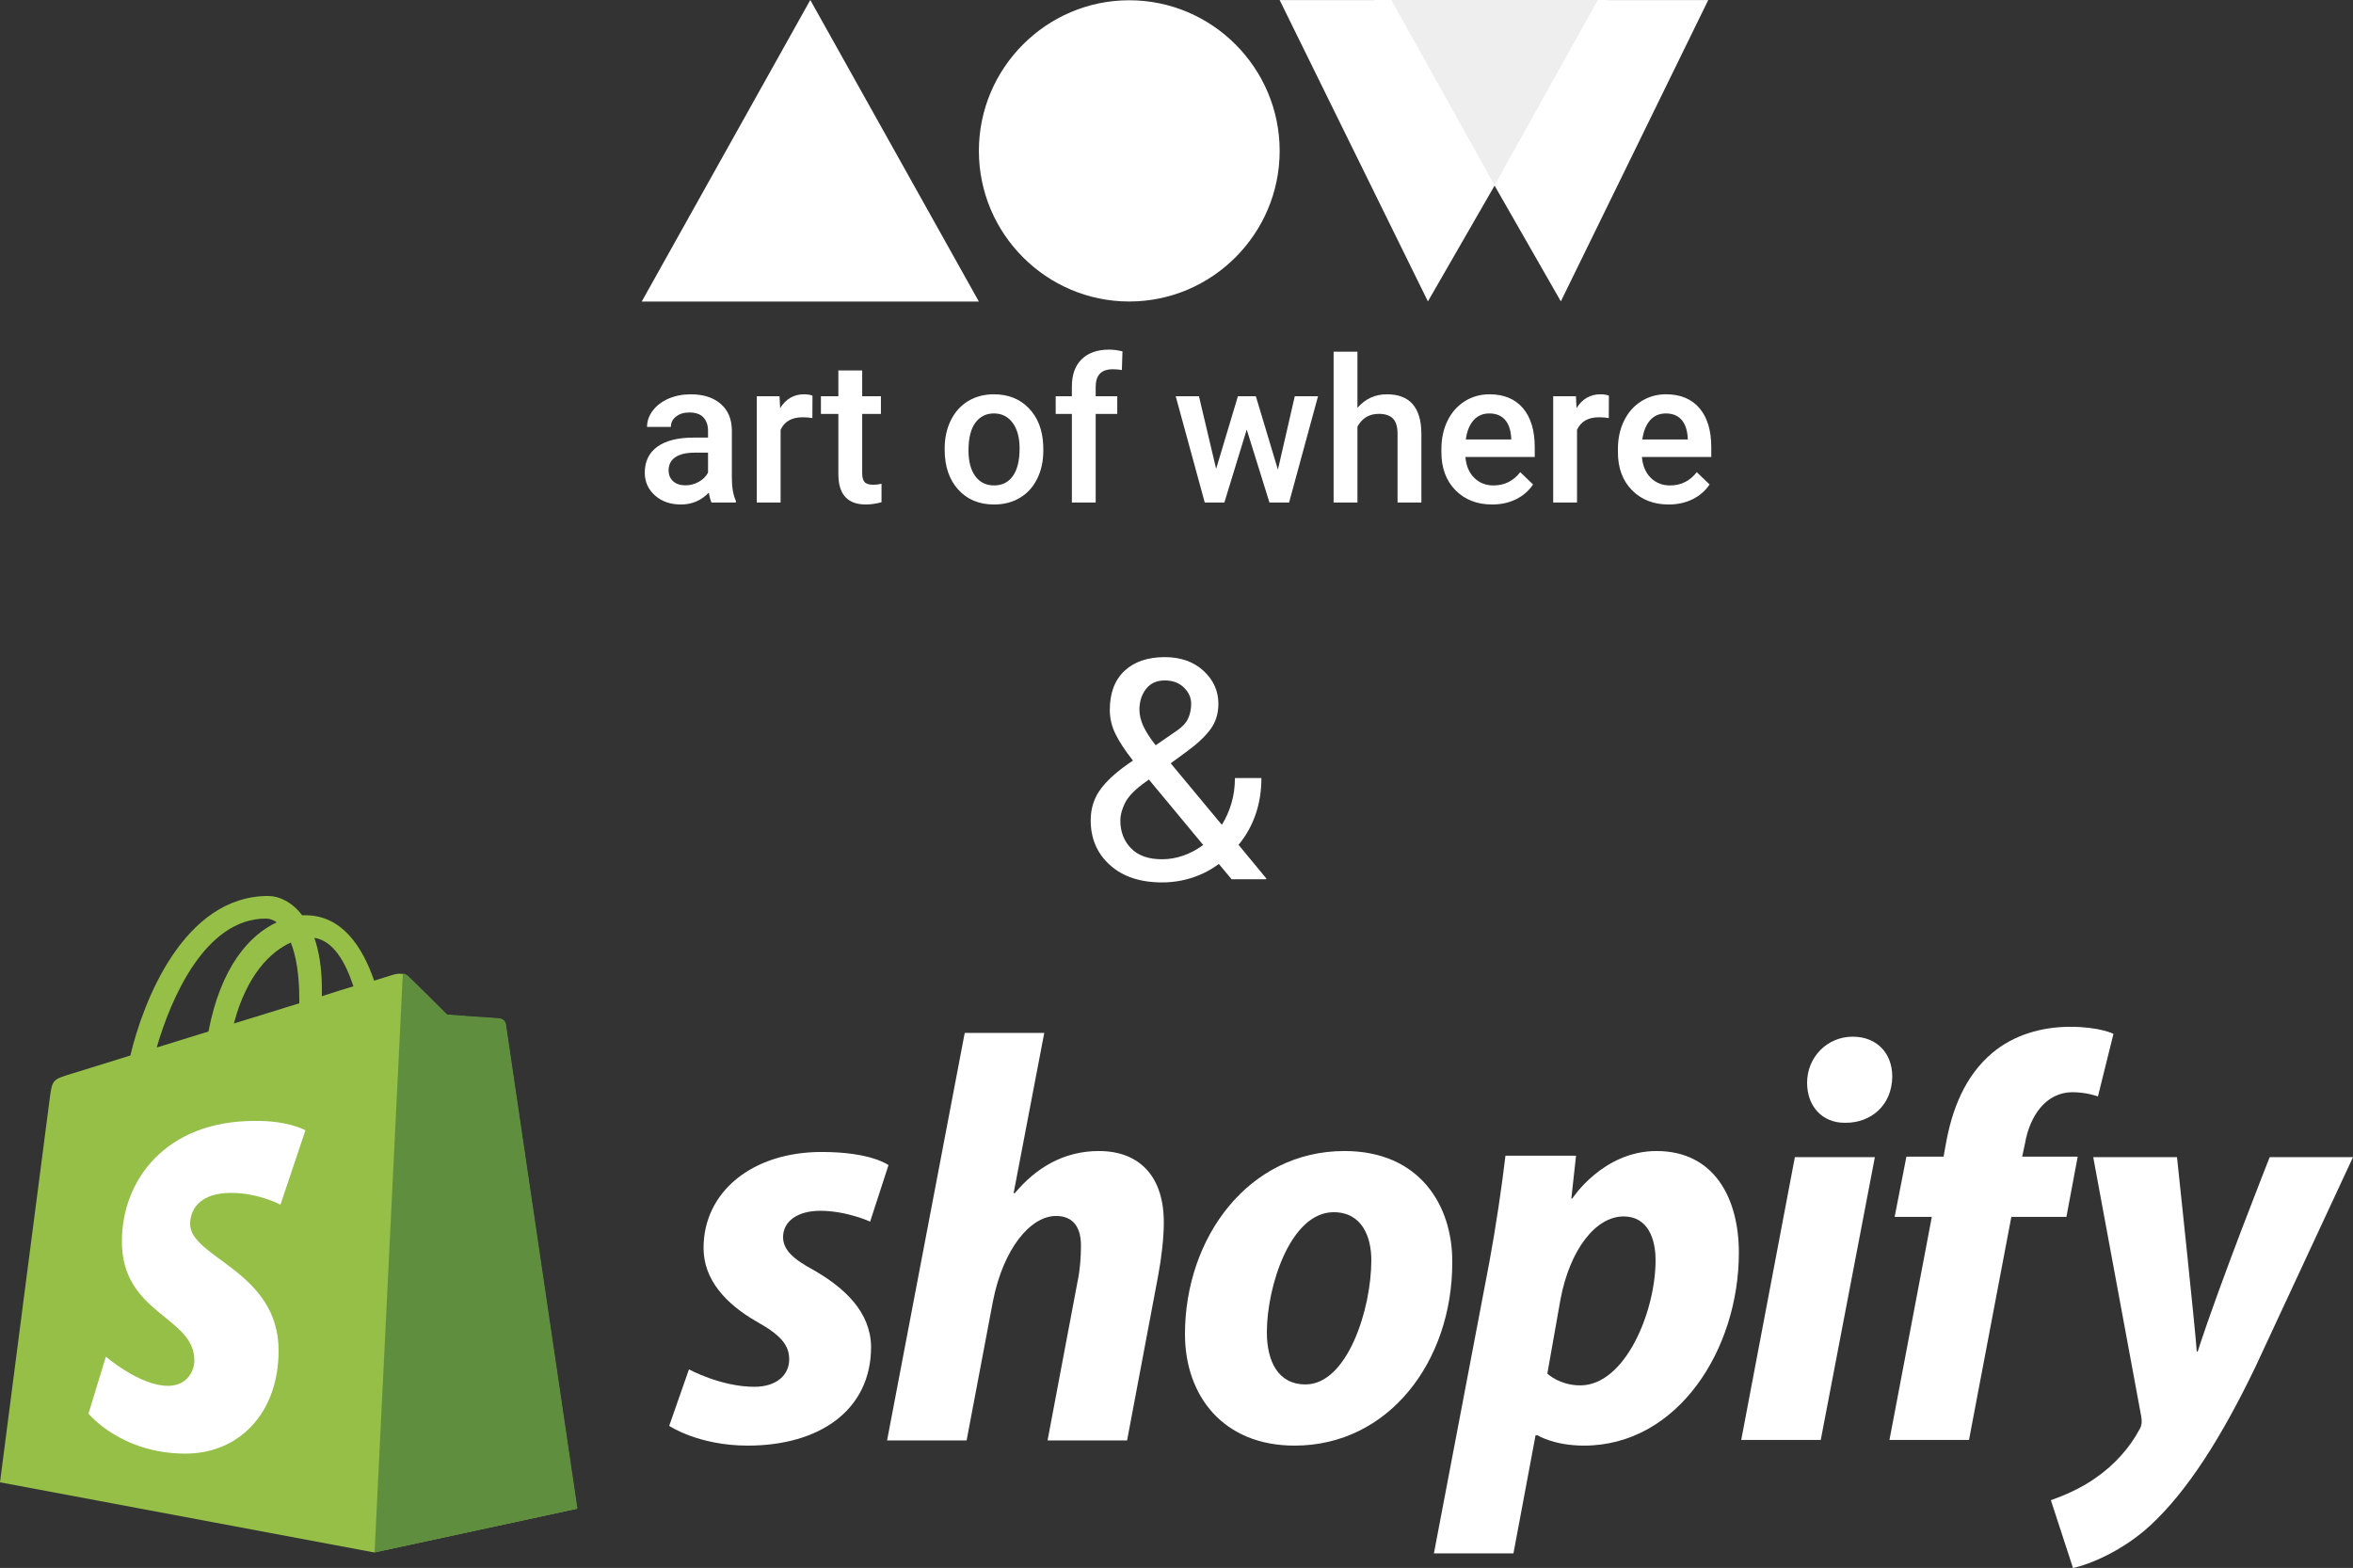 <?xml version="1.0" encoding="utf-8"?>
<!-- Generator: Adobe Illustrator 17.0.0, SVG Export Plug-In . SVG Version: 6.00 Build 0)  -->
<!DOCTYPE svg PUBLIC "-//W3C//DTD SVG 1.1//EN" "http://www.w3.org/Graphics/SVG/1.1/DTD/svg11.dtd">
<svg version="1.1" id="Layer_1" xmlns="http://www.w3.org/2000/svg" xmlns:xlink="http://www.w3.org/1999/xlink" x="0px" y="0px"
	 width="550px" height="366.512px" viewBox="0 0 550 366.512" enable-background="new 0 0 550 366.512" xml:space="preserve">
<rect x="0" y="0" width="550" height="366.512" fill="#333333" stroke="none"/>
<g>
	<path fill="#FFFFFF" d="M189.403,0l19.701,35.244l19.702,35.244H150l19.701-35.245L189.403,0z"/>
	<path fill="#FFFFFF" d="M263.96,70.474c19.362,0,35.154-15.815,35.154-35.206S283.323,0.062,263.961,0.062
		c-19.362,0-35.154,15.816-35.154,35.207s15.792,35.207,35.154,35.207L263.96,70.474z"/>
	<polygon fill="#FFFFFF" points="399.287,0.02 373.369,0.006 373.372,0 363.03,0 334.583,0 325.01,0 325.013,0.005 299.114,0.02 
		333.765,70.454 349.35,43.385 364.839,70.448 	"/>
	<polygon fill="#EEEEEE" points="325.212,0 344.37,34.367 349.351,43.315 354.331,34.367 373.488,0 	"/>
	<path fill="#FFFFFF" d="M166.323,117.465c-0.245-0.474-0.458-1.247-0.642-2.319c-1.773,1.852-3.943,2.778-6.51,2.778
		c-2.491,0-4.523-0.712-6.098-2.135c-1.574-1.423-2.361-3.183-2.361-5.28c0-2.648,0.982-4.679,2.946-6.095
		c1.964-1.416,4.772-2.124,8.424-2.124h3.416v-1.63c0-1.286-0.359-2.315-1.077-3.088c-0.718-0.773-1.811-1.159-3.278-1.159
		c-1.268,0-2.308,0.318-3.118,0.953c-0.81,0.635-1.215,1.442-1.215,2.422h-5.57c0-1.362,0.451-2.636,1.352-3.822
		c0.902-1.186,2.128-2.116,3.679-2.789c1.551-0.673,3.282-1.01,5.192-1.01c2.904,0,5.219,0.731,6.946,2.192
		c1.727,1.462,2.613,3.516,2.659,6.164v11.203c0,2.234,0.313,4.017,0.94,5.349v0.39H166.323z M160.203,113.448
		c1.1,0,2.136-0.268,3.106-0.803c0.97-0.536,1.7-1.255,2.189-2.158v-4.683h-3.003c-2.063,0-3.614,0.36-4.653,1.079
		c-1.039,0.719-1.559,1.737-1.559,3.053c0,1.071,0.355,1.925,1.066,2.56C158.059,113.13,159.011,113.448,160.203,113.448z"/>
	<path fill="#FFFFFF" d="M189.888,97.722c-0.734-0.122-1.49-0.184-2.269-0.184c-2.552,0-4.271,0.979-5.158,2.938v16.988h-5.57
		v-24.84h5.318l0.138,2.778c1.345-2.158,3.209-3.237,5.593-3.237c0.795,0,1.452,0.107,1.971,0.321L189.888,97.722z"/>
	<path fill="#FFFFFF" d="M201.533,86.588v6.038h4.378v4.132h-4.378v13.866c0,0.949,0.187,1.634,0.562,2.055
		c0.374,0.421,1.043,0.631,2.006,0.631c0.642,0,1.291-0.077,1.948-0.23v4.316c-1.268,0.352-2.491,0.528-3.668,0.528
		c-4.279,0-6.418-2.365-6.418-7.094V96.758h-4.08v-4.132h4.08v-6.038H201.533z"/>
	<path fill="#FFFFFF" d="M220.811,104.816c0-2.433,0.481-4.626,1.444-6.577c0.963-1.951,2.315-3.451,4.057-4.5
		s3.744-1.573,6.006-1.573c3.347,0,6.063,1.079,8.149,3.237c2.086,2.158,3.213,5.02,3.381,8.586l0.023,1.309
		c0,2.449-0.47,4.637-1.41,6.566c-0.94,1.928-2.285,3.421-4.034,4.477s-3.771,1.584-6.063,1.584c-3.5,0-6.3-1.167-8.401-3.501
		c-2.101-2.334-3.152-5.445-3.152-9.332V104.816z M226.381,105.298c0,2.556,0.527,4.557,1.582,6.003
		c1.054,1.446,2.522,2.169,4.401,2.169s3.343-0.735,4.39-2.204c1.047-1.469,1.57-3.62,1.57-6.451c0-2.51-0.539-4.5-1.616-5.969
		c-1.077-1.469-2.541-2.204-4.39-2.204c-1.819,0-3.263,0.723-4.332,2.169C226.916,100.259,226.381,102.421,226.381,105.298z"/>
	<path fill="#FFFFFF" d="M250.542,117.465V96.758h-3.782v-4.132h3.782v-2.273c0-2.755,0.764-4.882,2.292-6.382
		c1.528-1.5,3.668-2.25,6.418-2.25c0.978,0,2.017,0.138,3.118,0.413l-0.138,4.362c-0.611-0.122-1.322-0.184-2.132-0.184
		c-2.659,0-3.989,1.37-3.989,4.109v2.204h5.043v4.132h-5.043v20.707H250.542z"/>
	<path fill="#FFFFFF" d="M298.703,109.775l3.943-17.149h5.433l-6.762,24.84h-4.585l-5.318-17.057l-5.226,17.057h-4.585l-6.785-24.84
		h5.433l4.012,16.965l5.089-16.965h4.195L298.703,109.775z"/>
	<path fill="#FFFFFF" d="M317.294,95.335c1.819-2.112,4.118-3.168,6.9-3.168c5.288,0,7.97,3.023,8.046,9.068v16.231h-5.57v-16.024
		c0-1.714-0.371-2.927-1.112-3.639s-1.83-1.068-3.267-1.068c-2.231,0-3.897,0.995-4.997,2.984v17.746h-5.57V82.203h5.57V95.335z"/>
	<path fill="#FFFFFF" d="M348.79,117.925c-3.53,0-6.392-1.113-8.585-3.34c-2.193-2.227-3.289-5.192-3.289-8.896V105
		c0-2.479,0.478-4.695,1.433-6.646c0.955-1.951,2.296-3.47,4.023-4.557c1.727-1.087,3.652-1.63,5.777-1.63
		c3.377,0,5.987,1.079,7.828,3.237s2.762,5.211,2.762,9.16v2.25h-16.207c0.168,2.051,0.852,3.673,2.052,4.867
		c1.2,1.194,2.709,1.791,4.527,1.791c2.552,0,4.63-1.033,6.235-3.099l3.003,2.87c-0.993,1.485-2.319,2.636-3.977,3.455
		C352.714,117.515,350.853,117.925,348.79,117.925z M348.125,96.643c-1.528,0-2.762,0.536-3.702,1.607
		c-0.94,1.071-1.54,2.564-1.799,4.477h10.613v-0.413c-0.122-1.867-0.619-3.279-1.49-4.236
		C350.876,97.122,349.669,96.643,348.125,96.643z"/>
	<path fill="#FFFFFF" d="M376.045,97.722c-0.734-0.122-1.49-0.184-2.269-0.184c-2.552,0-4.271,0.979-5.158,2.938v16.988h-5.57
		v-24.84h5.318l0.138,2.778c1.345-2.158,3.209-3.237,5.593-3.237c0.795,0,1.452,0.107,1.971,0.321L376.045,97.722z"/>
	<path fill="#FFFFFF" d="M390.051,117.925c-3.53,0-6.392-1.113-8.585-3.34s-3.289-5.192-3.289-8.896V105
		c0-2.479,0.478-4.695,1.433-6.646c0.955-1.951,2.296-3.47,4.023-4.557c1.727-1.087,3.652-1.63,5.777-1.63
		c3.377,0,5.987,1.079,7.828,3.237c1.841,2.158,2.762,5.211,2.762,9.16v2.25h-16.207c0.168,2.051,0.852,3.673,2.052,4.867
		c1.2,1.194,2.709,1.791,4.527,1.791c2.552,0,4.63-1.033,6.235-3.099l3.003,2.87c-0.993,1.485-2.319,2.636-3.977,3.455
		C393.975,117.515,392.115,117.925,390.051,117.925z M389.387,96.643c-1.528,0-2.762,0.536-3.702,1.607s-1.54,2.564-1.799,4.477
		h10.613v-0.413c-0.122-1.867-0.619-3.279-1.49-4.236C392.137,97.122,390.93,96.643,389.387,96.643z"/>
</g>
<g>
	<g>
		<path fill="#95BF47" d="M118.14,239.352c-0.11-0.77-0.77-1.21-1.32-1.21c-0.55,0-12.32-0.88-12.32-0.88s-8.14-8.14-9.13-9.02
			c-0.88-0.88-2.64-0.66-3.3-0.44c-0.11,0-1.76,0.55-4.62,1.43c-2.75-8.03-7.59-15.29-16.06-15.29c-0.22,0-0.44,0-0.77,0
			c-2.31-3.08-5.39-4.51-7.92-4.51c-19.8,0-29.26,24.75-32.23,37.29c-7.7,2.42-13.2,4.07-13.86,4.29c-4.29,1.32-4.4,1.43-4.95,5.5
			C11.22,259.592,0,346.492,0,346.492l87.45,16.39l47.41-10.23C134.86,352.542,118.25,240.122,118.14,239.352z M82.61,230.552
			c-2.2,0.66-4.73,1.43-7.37,2.31c0-0.55,0-0.99,0-1.65c0-4.84-0.66-8.8-1.76-11.99C77.88,219.882,80.74,224.832,82.61,230.552z
			 M67.98,220.322c1.21,3.08,1.98,7.37,1.98,13.31c0,0.33,0,0.55,0,0.88c-4.84,1.54-10.01,3.08-15.29,4.73
			C57.64,227.912,63.25,222.412,67.98,220.322z M62.15,214.712c0.88,0,1.76,0.33,2.53,0.88c-6.38,2.97-13.09,10.45-15.95,25.52
			c-4.18,1.32-8.25,2.53-12.1,3.74C39.93,233.412,47.96,214.712,62.15,214.712z"/>
		<path fill="#5E8E3E" d="M116.82,238.032c-0.55,0-12.32-0.88-12.32-0.88s-8.14-8.14-9.13-9.02c-0.33-0.33-0.77-0.55-1.21-0.55
			l-6.6,135.3l47.41-10.23c0,0-16.61-112.53-16.72-113.3C118.03,238.582,117.37,238.142,116.82,238.032z"/>
		<path fill="#FFFFFF" d="M71.39,264.212l-5.83,17.38c0,0-5.17-2.75-11.44-2.75c-9.24,0-9.68,5.83-9.68,7.26
			c0,7.92,20.68,11,20.68,29.59c0,14.63-9.24,24.09-21.78,24.09c-15.07,0-22.66-9.35-22.66-9.35l4.07-13.31
			c0,0,7.92,6.82,14.52,6.82c4.4,0,6.16-3.41,6.16-5.94c0-10.34-16.94-10.78-16.94-27.83c0-14.3,10.23-28.16,31.02-28.16
			C67.43,261.902,71.39,264.212,71.39,264.212z"/>
	</g>
	<path id="s" fill="#FFFFFF" d="M190.19,296.882c-4.73-2.53-7.15-4.73-7.15-7.7c0-3.74,3.41-6.16,8.69-6.16
		c6.16,0,11.66,2.53,11.66,2.53l4.29-13.2c0,0-3.96-3.08-15.62-3.08c-16.28,0-27.61,9.35-27.61,22.44c0,7.48,5.28,13.09,12.32,17.16
		c5.72,3.19,7.7,5.5,7.7,8.91c0,3.52-2.86,6.38-8.14,6.38c-7.81,0-15.29-4.07-15.29-4.07l-4.62,13.2c0,0,6.82,4.62,18.37,4.62
		c16.72,0,28.82-8.25,28.82-23.1C203.5,306.672,197.45,301.062,190.19,296.882z"/>
	<path id="h" fill="#FFFFFF" d="M256.85,269.052c-8.25,0-14.74,3.96-19.69,9.9l-0.22-0.11l7.15-37.4H225.5l-18.15,95.26h18.59
		l6.16-32.56c2.42-12.32,8.8-19.91,14.74-19.91c4.18,0,5.83,2.86,5.83,6.93c0,2.53-0.22,5.72-0.77,8.25l-7.04,37.29h18.59l7.26-38.5
		c0.77-4.07,1.32-8.91,1.32-12.21C272.14,275.322,266.64,269.052,256.85,269.052z"/>
	<path id="o" fill="#FFFFFF" d="M314.27,269.052c-22.44,0-37.29,20.24-37.29,42.79c0,14.41,8.91,26.07,25.63,26.07
		c22,0,36.85-19.69,36.85-42.79C339.57,281.702,331.76,269.052,314.27,269.052z M305.14,323.612c-6.38,0-9.02-5.39-9.02-12.21
		c0-10.67,5.5-28.05,15.62-28.05c6.6,0,8.8,5.72,8.8,11.22C320.54,306.012,314.93,323.612,305.14,323.612z"/>
	<path id="p" fill="#FFFFFF" d="M387.2,269.052c-12.54,0-19.69,11.11-19.69,11.11h-0.22l1.1-10.01h-16.5
		c-0.77,6.71-2.31,17.05-3.74,24.75l-12.98,68.2h18.59l5.17-27.61h0.44c0,0,3.85,2.42,10.89,2.42c21.89,0,36.19-22.44,36.19-45.1
		C406.45,280.272,400.84,269.052,387.2,269.052z M369.38,323.832c-4.84,0-7.7-2.75-7.7-2.75l3.08-17.38
		c2.2-11.66,8.25-19.36,14.74-19.36c5.72,0,7.48,5.28,7.48,10.23C386.98,306.672,379.83,323.832,369.38,323.832z"/>
	<path id="dot" fill="#FFFFFF" d="M433.07,242.322c-5.94,0-10.67,4.73-10.67,10.78c0,5.5,3.52,9.35,8.8,9.35h0.22
		c5.83,0,10.78-3.96,10.89-10.78C442.31,246.172,438.68,242.322,433.07,242.322z"/>
	<polygon id="i" fill="#FFFFFF" points="407,336.592 425.59,336.592 438.24,270.482 419.54,270.482 	"/>
	<path id="f" fill="#FFFFFF" d="M485.65,270.372h-12.98l0.66-3.08c1.1-6.38,4.84-11.99,11.11-11.99c3.3,0,5.94,0.99,5.94,0.99
		l3.63-14.63c0,0-3.19-1.65-10.12-1.65c-6.6,0-13.2,1.87-18.26,6.16c-6.38,5.39-9.35,13.2-10.78,21.12l-0.55,3.08h-8.69l-2.75,14.08
		h8.69l-9.9,52.14h18.59l9.9-52.14h12.87L485.65,270.372z"/>
	<path id="y" fill="#FFFFFF" d="M530.53,270.482c0,0-11.66,29.37-16.83,45.43h-0.22c-0.33-5.17-4.62-45.43-4.62-45.43h-19.58
		l11.22,60.61c0.22,1.32,0.11,2.2-0.44,3.08c-2.2,4.18-5.83,8.25-10.12,11.22c-3.52,2.53-7.48,4.18-10.56,5.28l5.17,15.84
		c3.74-0.77,11.66-3.96,18.26-10.12c8.47-7.92,16.39-20.24,24.42-36.96l22.77-48.95H530.53z"/>
</g>
<g>
	<path fill="#FFFFFF" d="M254.944,191.747c0-2.859,0.826-5.361,2.479-7.506s4.119-4.294,7.4-6.451
		c-1.828-2.32-3.188-4.389-4.078-6.205c-0.891-1.816-1.336-3.686-1.336-5.607c0-3.96,1.143-7.014,3.428-9.158
		s5.432-3.217,9.439-3.217c3.703,0,6.714,1.067,9.035,3.199c2.32,2.133,3.48,4.699,3.48,7.699c0,2.297-0.615,4.284-1.846,5.959
		c-1.23,1.676-3.053,3.393-5.467,5.15l-3.832,2.813l11.953,14.379c0.961-1.523,1.711-3.211,2.25-5.063
		c0.539-1.851,0.809-3.809,0.809-5.871h6.188c0,3.071-0.457,5.918-1.371,8.543c-0.914,2.625-2.238,4.98-3.973,7.066l6.504,7.875
		l-0.07,0.176h-8.051l-2.988-3.586c-1.875,1.406-3.949,2.479-6.223,3.217s-4.628,1.107-7.066,1.107
		c-5.086,0-9.135-1.348-12.146-4.043C256.45,199.528,254.944,196.036,254.944,191.747z M271.608,200.852
		c1.688,0,3.352-0.287,4.992-0.861c1.641-0.574,3.188-1.4,4.641-2.479l-12.691-15.293l-1.406,1.02
		c-2.133,1.594-3.545,3.117-4.236,4.57c-0.691,1.454-1.037,2.766-1.037,3.938c0,2.649,0.832,4.829,2.496,6.539
		C266.03,199.997,268.444,200.852,271.608,200.852z M266.334,165.907c0,1.243,0.316,2.537,0.949,3.885
		c0.633,1.348,1.582,2.818,2.848,4.412l4.852-3.34c1.335-0.891,2.244-1.857,2.724-2.9c0.48-1.042,0.721-2.197,0.721-3.463
		c0-1.429-0.568-2.695-1.705-3.797c-1.136-1.102-2.619-1.652-4.447-1.652c-1.898,0-3.363,0.663-4.395,1.986
		C266.85,162.362,266.334,163.986,266.334,165.907z"/>
</g>
</svg>
